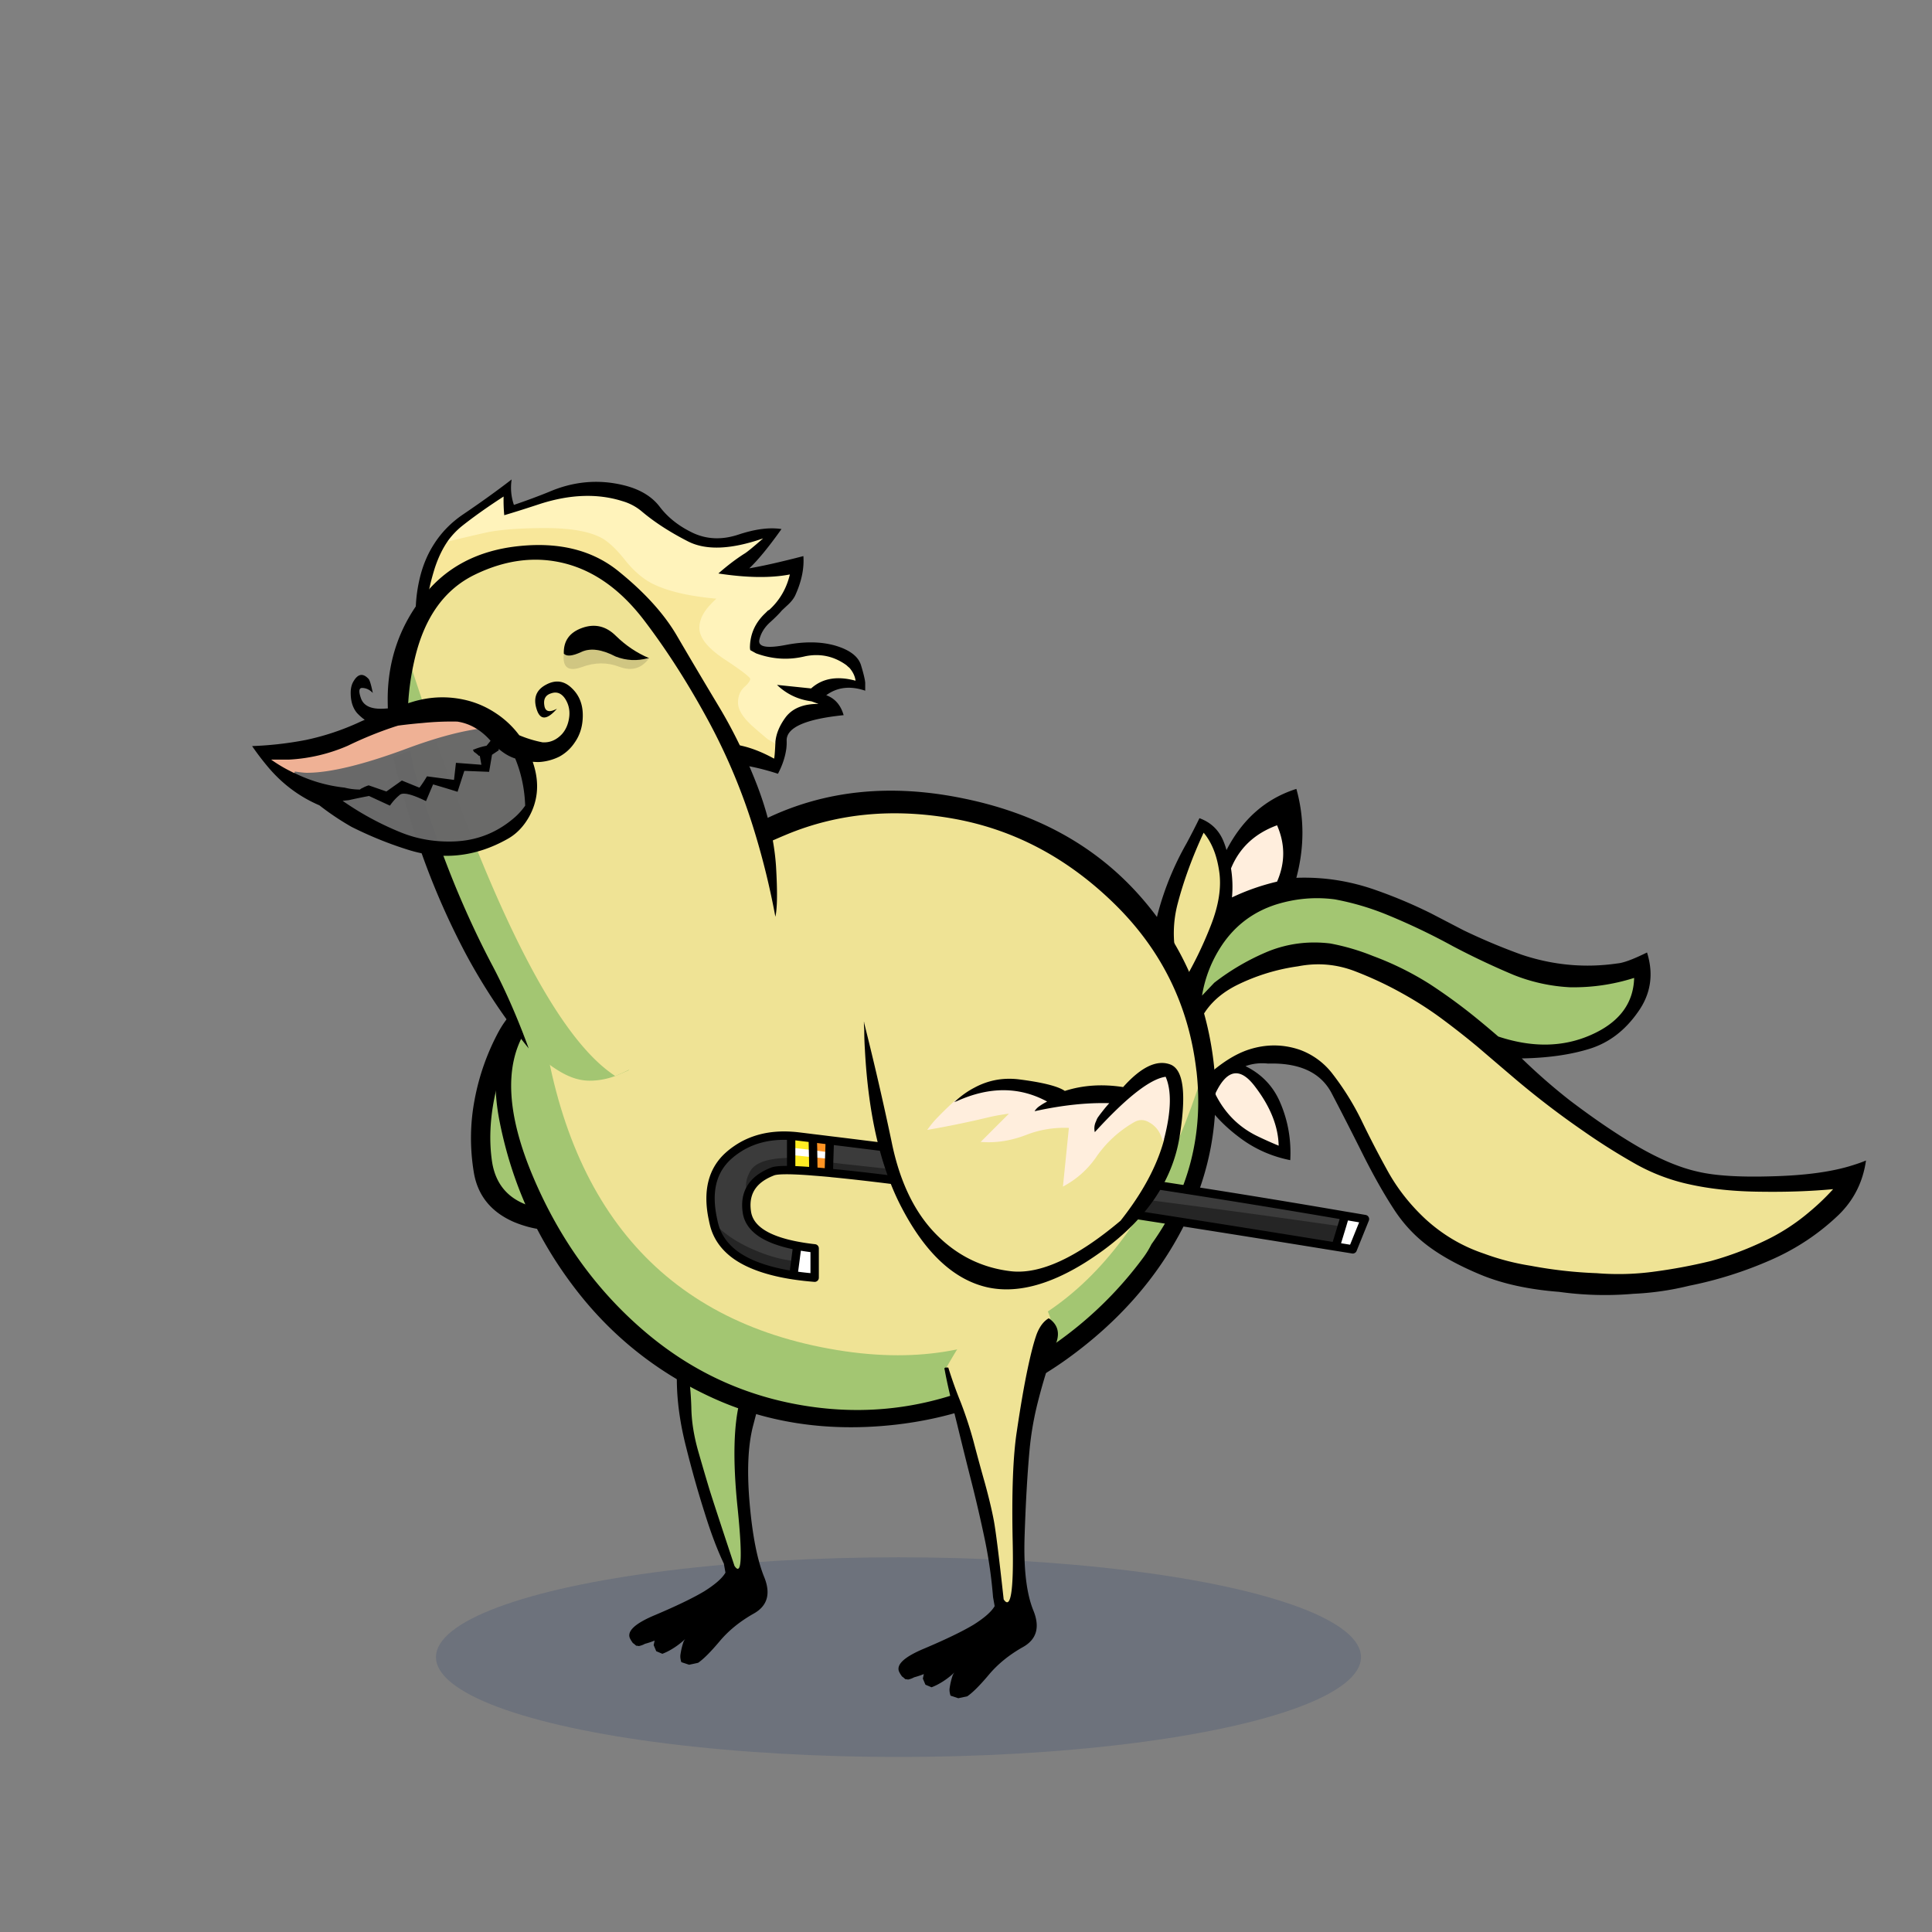 <?xml version="1.0" encoding="utf-8"?>
<svg xmlns="http://www.w3.org/2000/svg" x="0" y="0" version="1.1" viewBox="0 0 300 300" xml:space="preserve">
<rect x="0" y="0" width="300" height="300" fill="#808080" stroke="none"/>
<style type="text/css">
.color__skin{fill:#efe395;}
.color__skinDark{fill:#a3c672;}
.color__skinLight{fill:#ffeedd;}
.color__beak{fill:#efb195;}
</style>
<ellipse cx="139.516" cy="257.319" rx="71.817" ry="15.5" opacity="0.15" fill="#002268"/>
<g id="Birb_Group">
<g id="Left_Wing">
<path d="m82.6 154.95-3.433 4.217-3.556 12.293-.333 11.207 3.661 5.056 8.839 1.778 7.722-2 3.45-2.6c6.768-21.177 1.318-31.16-16.35-29.951z" class="color__skinDark"/>
<path d="M82.4 154.85c-2.067 1.3-3.717 3.067-4.95 5.3a36.224 36.224 0 0 0-3.75 10.6c-.7 3.667-.75 7.383-.15 11.15.567 3.667 2.65 6.283 6.25 7.85 3.533 1.467 7.133 1.7 10.8.7 3.469-.898 6.252-2.748 8.35-5.55a17.42 17.42 0 0 1-1.65.9c-3.91 2.078-8.21 2.728-12.9 1.95-4.697-.737-7.364-3.204-8-7.4-.467-3.196-.317-6.613.45-10.25.801-3.645 2.367-7.962 4.7-12.95.418-.852.768-1.585 1.05-2.2l-.2-.1z"/>
</g>
<g id="Leg2">
<path d="M114.554 244.102c-.421 0-.714-.36-.922-.675-2.035-6.085-3.413-10.282-3.91-11.877a409.602 409.602 0 0 1-1.752-5.959c-.71-2.466-1.086-4.831-1.12-7.032-.065-2.129-.249-4.107-.543-5.876a47.647 47.647 0 0 0-1.334-5.383.498.498 0 0 1 .105-.48c4.169-4.68 9.383-7.227 15.494-7.567h.001c.248 0 .444.147.507.358a.5.5 0 0 1-.233.576 1.752 1.752 0 0 0-.782.901c-.688 1.802-1.354 4.001-1.979 6.532a863.927 863.927 0 0 1-2.603 9.613c-1.079 3.788-1.225 9.512-.436 17.015.773 7.623.474 9.125.034 9.612a.706.706 0 0 1-.527.242z" class="color__skinDark"/>
<path d="M106.8 212.6a47.974 47.974 0 0 0-1.35-5.45H105l-.15.1c0 .1.033.517.1 1.25s.117 2.717.15 5.95c.033 3.233.517 6.667 1.45 10.3.9 3.6 1.85 6.967 2.85 10.1.967 3.133 1.967 5.783 3 7.95l.25 1.4c-.5.867-1.6 1.833-3.3 2.9-1.733 1.033-4.25 2.25-7.55 3.65-3.3 1.367-4.6 2.633-3.9 3.8.067.133.15.267.25.4a.66.66 0 0 0 .3.3c.1.1.217.2.35.3.133 0 .267.017.4.05.333-.067.65-.183.95-.35.5-.133 1-.3 1.5-.5l-.15.7.4.95.95.4c.267-.1.533-.217.8-.35a11.692 11.692 0 0 0 2.75-1.95c-.1.133-.183.267-.25.4-.233.667-.4 1.367-.5 2.1-.033.333.017.7.15 1.1l1.2.4 1.4-.3c.833-.567 1.95-1.683 3.35-3.35 1.4-1.667 3.167-3.1 5.3-4.3s2.667-3.1 1.6-5.7c-1.067-2.633-1.817-6.45-2.25-11.45s-.25-9.017.55-12.05c.8-3.067 1.583-6.017 2.35-8.85.733-2.867 1.7-5.917 2.9-9.15.6-1.633.217-2.917-1.15-3.85-.167.067-.317.15-.45.25-.467.267-.8.65-1 1.15-.7 1.833-1.367 4.033-2 6.6a872.81 872.81 0 0 1-2.6 9.6c-1.1 3.867-1.25 9.6-.45 17.2.767 7.567.6 10.517-.5 8.85-2.1-6.333-3.383-10.25-3.85-11.75-.467-1.533-1.05-3.517-1.75-5.95s-1.067-4.733-1.1-6.9c-.067-2.166-.25-4.15-.55-5.95z"/>
</g>
<g id="Body_Group">
<g id="Tail">
<g id="Tail_Inner">
<polygon points="186.65,128.15 182.022,137.583 180.75,146 182.27,153.455 185.7,156.833 184.75,161.796	186.271,168.417 190.397,174.167 196.65,177.9 198.917,179.028 198.55,172.468 195.201,167.919 191.924,165.909 192.917,164.333 201.583,164.333 207.417,168.583 214.5,183.25 221.833,192.083 235.484,198.086 254.583,199.5 273.5,194.833 285.267,186.667 287.25,182.75 274.583,184.083 258.417,181.667 243,171.333 233.417,162.833 240.083,163 248.167,161.333 253.75,156.75 255.333,150 244.25,150.837 224.75,144.833 206.5,137.583 200.004,137.833 201.583,132.417 200.004,125.417 195.204,127.203 190.397,133.333 188.7,129.3" class="color__skinDark"/>
<path d="M251.321 198.086c-1.12 0-2.261-.047-3.392-.138a69.533 69.533 0 0 1-10.276-1.152 38.287 38.287 0 0 1-7.34-1.912c-3.375-1.136-6.45-2.953-9.133-5.399-2.477-2.311-4.513-4.923-6.051-7.766a156.442 156.442 0 0 1-4.006-7.761 41.872 41.872 0 0 0-4.521-7.205 11.045 11.045 0 0 0-4.889-3.519 12.08 12.08 0 0 0-3.866-.647c-1.243 0-2.513.202-3.772.601-2.153.686-4.46 2.164-6.855 4.395l-.258.241-.142-.323c-.615-1.409-.981-4.04-1.12-8.042 1.042-2.909 3.118-5.125 6.187-6.681a31.495 31.495 0 0 1 9.629-2.976 16.616 16.616 0 0 1 3.188-.313c1.989 0 3.97.379 5.887 1.128a56.65 56.65 0 0 1 7.182 3.365 56.135 56.135 0 0 1 6.276 4.017 127.639 127.639 0 0 1 5.611 4.409c2.102 1.802 4.152 3.552 6.152 5.252a135.302 135.302 0 0 0 10.079 7.685 98.945 98.945 0 0 0 7.782 4.939 29.97 29.97 0 0 0 8.927 3.421c3.191.695 6.841 1.063 10.852 1.096.602.009 1.194.013 1.78.013 3.336 0 6.497-.139 9.395-.412l.64-.061-.431.478a36.13 36.13 0 0 1-3.676 3.524 31.952 31.952 0 0 1-7.306 4.685 50.315 50.315 0 0 1-8.088 3.015c-3 .733-6.088 1.307-9.185 1.707a41.529 41.529 0 0 1-5.26.336zm-68.014-45.229a166.422 166.422 0 0 1-.852-3.907c-.639-2.989-.57-5.956.204-8.815.931-3.526 2.281-7.208 4.015-10.94l.165-.356.253.301c1.26 1.501 2.086 3.529 2.455 6.024.403 2.525-.039 5.446-1.314 8.678a58.852 58.852 0 0 1-4.469 9.088l-.319.525-.138-.598z" class="color__skin"/>
<path d="M198.265 178.594a61.836 61.836 0 0 1-3.393-1.521c-3.007-1.468-5.31-3.787-6.845-6.893l-.159-.32.152-.328c1.069-2.287 2.26-3.468 3.64-3.61.088-.009.177-.013.264-.013 1.186 0 2.39.805 3.577 2.393 2.452 3.215 3.731 6.439 3.799 9.58l.023 1.146-1.058-.434zm-7.712-39.312c.132-1.46.084-2.911-.144-4.312l-.012-.138.016-.134c1.419-3.498 3.979-5.916 7.629-7.253l.662-.242.282.646c1.357 3.103 1.357 6.249.002 9.351l-.152.344-.364.085a34.122 34.122 0 0 0-6.85 2.398l-1.189.562.12-1.307z" class="color__skinLight"/>
<path d="M184.25 130.95a45.642 45.642 0 0 0-4.45 10.85c-.9 3.367-.767 6.65.4 9.85.9 2.4 2.267 4.567 4.1 6.5-.1.733-.183 1.467-.25 2.2a19.985 19.985 0 0 0 .4 5.95c.2.367.4.75.6 1.15 1.567 3.567 3.983 6.583 7.25 9.05 2.367 1.833 5.05 3.05 8.05 3.65.167-3.1-.333-6.033-1.5-8.8-1.067-2.6-2.883-4.533-5.45-5.8 1.1-.4 2.267-.533 3.5-.4 4.924-.143 8.224 1.407 9.9 4.65a583.956 583.956 0 0 1 4.9 9.6c1.594 3.161 3.128 5.878 4.6 8.15 1.463 2.307 3.246 4.257 5.35 5.85 2.14 1.624 4.907 3.141 8.3 4.55 3.398 1.403 7.448 2.286 12.15 2.65a51.51 51.51 0 0 0 11.55.3 44.353 44.353 0 0 0 8.65-1.25 61.01 61.01 0 0 0 12.55-3.95c4-1.733 7.55-4.083 10.65-7.05 2.363-2.302 3.78-5.119 4.25-8.45-.507.223-1.207.473-2.1.75-3.127.996-7.227 1.563-12.3 1.7-5.067.164-8.951-.069-11.65-.7-2.704-.593-5.704-1.826-9-3.7-3.266-1.869-6.899-4.319-10.9-7.35a92.511 92.511 0 0 1-7.5-6.55c4.056-.071 7.572-.571 10.55-1.5 2.975-.93 5.458-2.814 7.45-5.65 2.031-2.801 2.514-5.901 1.45-9.3-2.167 1.067-3.7 1.633-4.6 1.7-5 .733-9.95.283-14.85-1.35a95.525 95.525 0 0 1-9.05-3.8l-5-2.6a74.818 74.818 0 0 0-8.65-3.65c-3.967-1.4-8.017-2.033-12.15-1.9a.538.538 0 0 1-.15 0c1.253-4.717 1.253-9.317 0-13.8-4.738 1.505-8.355 4.672-10.85 9.5-.108-.4-.241-.8-.4-1.2-.7-1.833-1.967-3.083-3.8-3.75-.633 1.3-1.3 2.6-2 3.9m7.05 8.4a17.876 17.876 0 0 0-.15-4.5c1.309-3.2 3.692-5.434 7.15-6.7 1.276 2.917 1.276 5.833 0 8.75a34.696 34.696 0 0 0-7 2.45m-8.4.85c.933-3.533 2.267-7.167 4-10.9 1.236 1.473 2.036 3.439 2.4 5.9.398 2.495-.035 5.345-1.3 8.55-1.266 3.235-2.749 6.251-4.45 9.05-.3-1.3-.583-2.6-.85-3.9-.633-2.967-.567-5.867.2-8.7m3.75 14.4c.467-2.833 1.5-5.45 3.1-7.85 2.067-3.067 4.867-5.167 8.4-6.3 3-.933 6.033-1.2 9.1-.8 2.7.5 5.333 1.267 7.9 2.3 3.6 1.467 7.1 3.133 10.5 5a119.828 119.828 0 0 0 9.3 4.4 27.244 27.244 0 0 0 8.8 1.95c3.4.067 6.733-.417 10-1.45-.109 3.981-2.342 6.931-6.7 8.85-4.323 1.917-9.123 2-14.4.25a151.232 151.232 0 0 0-3.7-3.1 85.875 85.875 0 0 0-6.95-5.05 46.906 46.906 0 0 0-8.8-4.35 34.628 34.628 0 0 0-6.65-1.95c-3.333-.4-6.517 0-9.55 1.2a36.462 36.462 0 0 0-8.45 4.9l-1.9 2m.4 12.8c-.597-1.365-.964-4.015-1.1-7.95 1.009-2.766 3.026-4.916 6.05-6.45a31.087 31.087 0 0 1 9.55-2.95c3.067-.6 6.05-.333 8.95.8 2.5.967 4.883 2.083 7.15 3.35 2.233 1.233 4.317 2.567 6.25 4s3.8 2.9 5.6 4.4c2.1 1.8 4.15 3.55 6.15 5.25 3.3 2.767 6.667 5.333 10.1 7.7a98.09 98.09 0 0 0 7.8 4.95 30.114 30.114 0 0 0 9 3.45c3.218.701 6.852 1.068 10.9 1.1 4.04.057 7.774-.077 11.2-.4a35.742 35.742 0 0 1-3.65 3.5 31.553 31.553 0 0 1-7.25 4.65 49.793 49.793 0 0 1-8.05 3c-3 .733-6.05 1.3-9.15 1.7-2.833.367-5.7.433-8.6.2a68.883 68.883 0 0 1-10.25-1.15 37.85 37.85 0 0 1-7.3-1.9c-3.367-1.133-6.383-2.917-9.05-5.35-2.467-2.3-4.467-4.867-6-7.7a154.58 154.58 0 0 1-4-7.75 42 42 0 0 0-4.55-7.25 11.24 11.24 0 0 0-5-3.6c-2.567-.867-5.167-.883-7.8-.05-2.2.7-4.517 2.183-6.95 4.45m11.5 10.5a60.929 60.929 0 0 1-3.35-1.5c-2.867-1.4-5.033-3.583-6.5-6.55 1.8-3.849 3.867-4.215 6.2-1.1 2.368 3.107 3.585 6.157 3.65 9.15z"/>
</g>
</g>
<g id="Body">
<path d="M133.105 219.945c-2.236 0-4.519-.152-6.787-.453-9.945-1.319-18.882-5.264-26.563-11.726-7.652-6.438-13.649-14.672-17.826-24.474-4.247-9.966-4.68-17.891-1.288-23.556.939-1.577 2.096-3.201 3.438-4.823l1.508-1.825.256 2.354c3.303 30.361 18.264 47.932 44.467 52.222 3.14.519 6.203.781 9.104.781h.004c21.288-.002 36.572-14.248 45.427-42.345l1.948.19c1.112 10.018-1.288 19.246-7.136 27.429-.417.824-.909 1.61-1.462 2.337-5.898 7.92-13.592 14.212-22.86 18.694-7.181 3.448-14.659 5.195-22.23 5.195.001 0 .001 0 0 0z" class="color__skinDark"/>
<path d="M139.419 210.445c-3.012 0-6.186-.271-9.432-.808-27.198-4.453-42.719-22.614-46.131-53.979l-.046-.422.271-.326c3.374-4.056 8.093-8.318 14.027-12.667 7.625-5.652 15.569-10.217 23.606-13.566 5.396-2.249 11.183-3.389 17.2-3.389 3.061 0 6.245.295 9.463.877 9.491 1.729 18.044 6.278 25.422 13.52 7.366 7.23 11.721 16.06 12.943 26.245.013.108.082.543.082.543l-.071.228c-9.147 29.025-25.074 43.744-47.334 43.744-.001 0 .001 0 0 0z" class="color__skin"/>
<path d="M188.05 162.2c-1.567-9.1-5.467-17.033-11.7-23.8-6.833-7.4-15.8-12.217-26.9-14.45-11.1-2.267-21.183-1.25-30.25 3.05-2.7 2.033-6.117 4.333-10.25 6.9a271.82 271.82 0 0 0-21.85 14.95c-8.4 6.267-11.583 14.65-9.55 25.15 1.867 9.567 5.75 18.217 11.65 25.95 5.633 7.4 12.7 13.067 21.2 17s17.817 5.383 27.95 4.35c10.1-1.033 19.2-4.45 27.3-10.25 8.067-5.8 14.133-12.717 18.2-20.75 4.005-7.95 5.555-16.25 4.65-24.9a49.781 49.781 0 0 0-.45-3.2m-2.3 3.85c.015.126.032.243.05.35 1.093 9.836-1.24 18.77-7 26.8-.4.8-.867 1.55-1.4 2.25-5.833 7.833-13.333 13.967-22.5 18.4-9.167 4.4-18.65 5.95-28.45 4.65-9.8-1.3-18.483-5.133-26.05-11.5s-13.417-14.4-17.55-24.1c-4.133-9.7-4.583-17.25-1.35-22.65.918-1.542 2.034-3.109 3.35-4.7 3.337-4.012 7.954-8.179 13.85-12.5 7.6-5.633 15.4-10.117 23.4-13.45 8-3.333 16.7-4.15 26.1-2.45 9.333 1.7 17.633 6.117 24.9 13.25 7.233 7.1 11.45 15.65 12.65 25.65z"/>
</g>
<g id="Head_Group">
<g id="Head_Group_Inner">
<g class="Crown">
<path d="M120.104 117.975c-2.628-1.443-5.071-2.208-7.26-2.275-.555-.008-1.186-.013-1.891-.013-2.071 0-4.813.038-8.149.113l-.268.003c-4.45 0-9.02-2.513-13.583-7.468a151.038 151.038 0 0 0-6.841-6.991c-2.305-2.206-4.908-3.908-7.737-5.06-2.078-.923-4.751-1.608-7.951-2.037l-.147-.02-.024-.146c-.177-1.076.168-3.003 1.056-5.891.563-1.727 1.296-3.226 2.179-4.458l.043-.061.073-.017c3.762-.898 5.909-1.389 6.563-1.503 2.169-.367 5.04-.553 8.534-.553 3.881 0 6.839.512 8.792 1.522 1.12.577 2.387 1.739 3.764 3.453 1.311 1.671 2.702 2.898 4.137 3.648 2.364 1.215 5.838 2.015 10.324 2.378l.453.037-.333.309c-.918.853-1.549 1.515-1.874 1.97-.641.865-.964 1.733-.964 2.585 0 1.389 1.298 2.947 3.86 4.633 4.041 2.66 4.041 3.055 4.041 3.267 0 .43-.333.937-1.017 1.549-.594.532-.883 1.236-.883 2.151 0 .905.635 1.966 1.888 3.155a84.012 84.012 0 0 0 2.54 2.191l1.167.686.005.108c.003.072.003.13 0 .174-.089 1.895-.162 2.305-.209 2.447l-.075.229-.213-.115z" fill="#F8E79A"/>
<path d="M119.197 114.772a82.75 82.75 0 0 1-2.582-2.224c-1.357-1.289-2.016-2.415-2.016-3.448 0-1.021.342-1.845 1.017-2.449.73-.653.883-1.041.883-1.251-.024-.101-.376-.64-3.86-2.933-2.719-1.789-4.041-3.414-4.041-4.967 0-.939.35-1.888 1.04-2.819.298-.417.834-.995 1.597-1.719-4.323-.384-7.695-1.185-10.028-2.384-1.487-.777-2.921-2.04-4.266-3.754-1.341-1.668-2.564-2.794-3.635-3.346C91.413 82.497 88.517 82 84.7 82c-3.472 0-6.32.184-8.467.547-.635.11-2.835.614-6.537 1.497l-.542.129.335-.444a12.66 12.66 0 0 1 2.032-2.134c1.842-1.466 4.051-3.035 6.569-4.664l.316-.205-.006.378c-.02.927.006 1.813.077 2.635 1.3-.382 3.085-.947 5.311-1.68 2.604-.835 5.113-1.259 7.458-1.259 1.879 0 3.701.272 5.414.808a8.409 8.409 0 0 1 3.17 1.689c1.911 1.612 4.287 3.151 7.061 4.574 1.234.635 2.711.957 4.39.957 2.045 0 4.452-.477 7.153-1.418l.198.339c-1.626 1.422-2.603 2.216-2.986 2.425a32.185 32.185 0 0 0-3.637 2.74c2.211.319 4.257.48 6.086.48 1.654 0 3.173-.132 4.517-.392l.304-.059-.071.301c-.523 2.215-1.619 4.1-3.259 5.602a2.299 2.299 0 0 1-.252.134l-.142.16-.2.201c-1.523 1.425-2.31 3.16-2.341 5.162 0 .095.01.201.029.318l.817.454c1.452.532 2.958.809 4.448.809 1.012 0 2.04-.127 3.057-.378a8.94 8.94 0 0 1 1.761-.181c1.71 0 3.327.542 4.805 1.613.153.149.297.278.458.406.603.701.938 1.41 1.024 2.133l.035.294-.286-.078c-.92-.25-1.792-.376-2.59-.376-1.609 0-2.997.515-4.124 1.531l-.066.06-4.777-.496c1.368 1.154 2.975 1.856 4.784 2.089l1.143.41-.07.388c-2.251 0-3.877.647-4.892 1.924-.962 1.28-1.504 2.574-1.607 3.842l-.026.317c-.001.001-.969-.567-1.377-.81z" fill="#FFF3BB"/>
<path d="M96.65 75.3c-3.867-.9-7.683-.533-11.45 1.1-1.733.7-3.533 1.367-5.4 2a8.2 8.2 0 0 1-.35-3.95c-2.251 1.738-4.801 3.571-7.65 5.5-1.777 1.225-3.227 2.708-4.35 4.45-.946 1.445-1.663 3.079-2.15 4.9-.5 1.933-.75 3.85-.75 5.75.8.1 1.65.25 2.55.45 6.933 1.867 12.7 5.467 17.3 10.8 2.433 2.8 5.133 5.3 8.1 7.5 1.433 1.067 2.983 1.8 4.65 2.2 3.243.711 6.527 1.277 9.85 1.7.333.033.667.083 1 .15 1.633.236 3.583.486 5.85.75 2.266.259 4.583.775 6.95 1.55.689-1.305 1.123-2.605 1.3-3.9.05-.433.067-.866.05-1.3.007-1.998 2.957-3.298 8.85-3.9-.45-1.566-1.35-2.6-2.7-3.1 1.717-1.256 3.733-1.489 6.05-.7v-1.2c-.02-.459-.236-1.376-.65-2.75-.418-1.368-1.752-2.385-4-3.05-2.216-.633-4.783-.666-7.7-.1-2.913.56-4.28.31-4.1-.75.218-1.008.752-1.908 1.6-2.7.853-.766 1.486-1.399 1.9-1.9.256-.242.523-.492.8-.75.662-.589 1.112-1.172 1.35-1.75.936-2.098 1.336-4.082 1.2-5.95-3.467.9-6.267 1.533-8.4 1.9 1.367-1.297 3.034-3.33 5-6.1-1.852-.288-4.069-.005-6.65.85-2.547.854-4.913.771-7.1-.25-2.159-1.025-3.876-2.375-5.15-4.05-1.269-1.669-3.202-2.802-5.8-3.4m-.05 2.5c1.167.333 2.2.883 3.1 1.65 1.933 1.631 4.3 3.164 7.1 4.6 2.8 1.441 6.7 1.291 11.7-.45-1.6 1.4-2.583 2.2-2.95 2.4-1.301.831-2.635 1.847-4 3.05 4.437.674 8.137.724 11.1.15-.516 2.186-1.583 4.02-3.2 5.5a3.378 3.378 0 0 1-.2.1l-.4.4c-1.567 1.467-2.367 3.233-2.4 5.3 0 .133.017.283.05.45l.9.5c2.533.933 5.083 1.083 7.65.45 2.333-.467 4.467 0 6.4 1.4.133.133.283.267.45.4.552.647.868 1.314.95 2-2.854-.775-5.154-.375-6.9 1.2l-5.3-.55c1.5 1.433 3.283 2.283 5.35 2.55l1.1.4c-2.297-.012-3.981.654-5.05 2-.993 1.322-1.543 2.638-1.65 3.95.003.062.003.112 0 .15-.066 1.397-.133 2.197-.2 2.4-2.667-1.465-5.117-2.232-7.35-2.3-2.204-.034-5.554-.001-10.05.1-4.498.1-9.064-2.367-13.7-7.4-2.167-2.367-4.45-4.7-6.85-7-2.333-2.233-4.933-3.933-7.8-5.1-2.1-.933-4.767-1.617-8-2.05-.17-1.035.18-2.968 1.05-5.8.559-1.712 1.275-3.179 2.15-4.4a12.375 12.375 0 0 1 2-2.1c1.844-1.468 4.028-3.018 6.55-4.65a24.742 24.742 0 0 0 .1 2.9c1.329-.386 3.179-.969 5.55-1.75 4.67-1.498 8.92-1.648 12.75-.45z"/>
</g>
<g id="Head">
<path d="M91.577 167.806c-3.228 0-5.784-2.026-9.261-4.832l-.216-.174-.095-.261c-1.71-4.67-4.42-8.33-6.39-12.073-2.039-3.844-4.004-8.045-5.839-12.483-1.834-4.469-3.761-9.792-5.727-15.822-2.014-6.178-2.258-12.782-.726-19.628l.124-.552 1.792-.597.312.957c11.58 35.531 21.899 56.657 30.672 62.791l1.471 1.028-1.648.71a11.267 11.267 0 0 1-4.469.936z" class="color__skinDark"/>
<path d="M95.077 166.77c-9.184-6.421-19.365-26.985-31.115-62.853l-1.014.338.375-1.718c.05-.227.102-.452.156-.674 1.591-6.617 4.918-11.182 9.889-13.564 3.281-1.584 6.569-2.388 9.769-2.388 1.698 0 3.405.227 5.072.674 4.767 1.288 9.053 4.421 12.74 9.314 3.58 4.717 7.006 10.111 10.183 16.028a94.396 94.396 0 0 1 6.824 16.377c1.438 4.649 1.547 9.158 2.383 13.709l.062.337-.158.304c-5.774 11.138-13.219 19.388-24.19 24.211l-.515.227-.461-.322z" class="color__skin"/>
<path d="M65.75 92.55c-3.667 4.633-5.517 9.933-5.55 15.9 0 3.933.5 7.817 1.5 11.65a155.58 155.58 0 0 0 3.95 12.9 116.797 116.797 0 0 0 6.75 15.25c2.767 5.133 6 9.983 9.7 14.55-1.733-4.733-3.6-9-5.6-12.8-2.033-3.833-3.967-7.967-5.8-12.4-1.833-4.467-3.733-9.717-5.7-15.75-1.967-6.033-2.2-12.4-.7-19.1.048-.219.098-.436.15-.65 1.526-6.343 4.642-10.643 9.35-12.9 4.833-2.333 9.55-2.883 14.15-1.65 4.567 1.233 8.633 4.217 12.2 8.95 3.567 4.7 6.933 10 10.1 15.9a92.842 92.842 0 0 1 6.75 16.2 119.834 119.834 0 0 1 3.4 13.75c.3-1.3.333-3.917.1-7.85-.267-3.967-1.25-8.167-2.95-12.6-1.733-4.467-3.75-8.6-6.05-12.4a1072.86 1072.86 0 0 1-6.4-10.8c-1.967-3.367-4.967-6.683-9-9.95-4.033-3.3-9.217-4.617-15.55-3.95-6.333.667-11.267 3.25-14.8 7.75z"/>
</g>
<g class="Eye">
<path d="M87.55 101.5c.433.467 1.333.383 2.7-.25 1.4-.667 3.183-.433 5.35.7 1.633.633 3.317.717 5.05.25.067.033.117.033.15 0-1.9-.8-3.617-1.95-5.15-3.45-1.533-1.533-3.283-1.95-5.25-1.25s-2.917 2.034-2.85 4z"/>
<path d="M87.55 101.5c-.233 2.133.683 2.833 2.75 2.1 2.033-.767 4-.783 5.9-.05 1.9.7 3.433.25 4.6-1.35-.033.033-.083.033-.15 0-1.733.467-3.417.383-5.05-.25-2.167-1.133-3.95-1.367-5.35-.7-1.367.634-2.267.717-2.7.25z" fill-opacity="0.129"/>
</g>
<g id="Beak">
<path d="M47.65 120.5c-.416 0-1.049-.066-1.938-.203a2.182 2.182 0 0 1-.55-.238 22.55 22.55 0 0 1-3.206-1.904l-.64-.454H44.9a26.185 26.185 0 0 0 9.001-2.13 59.373 59.373 0 0 1 7.12-2.908 26.43 26.43 0 0 1 8.748-1.482c1.282 0 2.6.092 3.915.272 1.345.207 2.514.73 3.479 1.558l.498.427-.656.013c-3.389.065-7.92 1.137-13.468 3.184-6.862 2.564-12.207 3.865-15.887 3.865z" class="color__beak"/>
<path d="M69.69 130.923c-2.61 0-5.111-.468-7.432-1.391a46.303 46.303 0 0 1-9.201-4.977l-.545-.38s1.279-.14 1.613-.173a82.275 82.275 0 0 1 3.129-.647l.078-.015 3.133 1.446a8.084 8.084 0 0 1 1.426-1.528c.184-.173.47-.266.836-.266.722 0 1.801.35 3.295 1.068l1.084-2.562.213.062c1.19.345 2.379.704 3.569 1.078l1.032-3.194 3.82.149.431-2.54 1.025-.684a3.38 3.38 0 0 0-.043-.377 1.638 1.638 0 0 0-.091-.512 1.052 1.052 0 0 0-.162-.279 1.933 1.933 0 0 0-.103-.081l-.458.105-.654.804-.089.017a9.77 9.77 0 0 0-1.807.526l.003.005c.22.143.441.32.66.526.017-.002.256-.003.256-.003l.343 1.924-4.032-.306-.301 2.663-4.289-.562c-.31.518-.639 1.015-.979 1.479a.53.53 0 0 1-.24.226l-.101.051-2.678-1.091-2.393 1.695-2.794-.965c-.287.091-.564.21-.824.355a1.037 1.037 0 0 0-.345.208l-.073.073H55.9a9.738 9.738 0 0 1-2.463-.309 23.296 23.296 0 0 1-7.798-2.268l.149-.471c.851.131 1.478.197 1.862.197 3.62 0 8.907-1.29 15.713-3.834 5.602-2.067 10.188-3.148 13.632-3.215l.093-.002.072.06a8.654 8.654 0 0 1 1.648 1.853c1.853 3.032 2.857 6.471 2.992 10.23l.003.083-.048.069a10.624 10.624 0 0 1-1.639 1.843c-2.7 2.362-5.863 3.644-9.404 3.813-.343.016-.684.024-1.022.024z" opacity="0.988" fill="#686868"/>
<path d="M88.816 106.883c-1.198-1.185-2.546-1.37-4.044-.555-1.525.815-2.002 2.092-1.43 3.832.545 1.703 1.593 1.666 3.145-.111-1.171.629-1.825.463-1.961-.5-.163-1 .191-1.629 1.062-1.888.844-.296 1.552-.037 2.124.777.545.815.776 1.722.694 2.721-.109 1.148-.49 2.092-1.144 2.832-.871.926-1.879 1.351-3.023 1.277a18.272 18.272 0 0 1-3.613-1.1 14.305 14.305 0 0 0-3.628-3.418c-1.4-.933-2.9-1.6-4.5-2-2.833-.7-5.667-.617-8.5.25-.889.274-1.772.576-2.654.89-.658.075-1.298.134-1.901.158-1.852.074-2.982-.463-3.391-1.61s-.313-1.685.286-1.61c.572.037 1.089.296 1.552.777-.272-1.333-.504-2.073-.694-2.221-.844-.888-1.607-.759-2.288.389-.327.518-.477 1.185-.449 1.999.027 1.222.354 2.203.98 2.943.384.414.785.76 1.198 1.056-.213.094-.427.183-.64.28a39.182 39.182 0 0 1-8.5 2.85 54.33 54.33 0 0 1-8.35.95c.8 1.167 1.667 2.3 2.6 3.4 2.2 2.567 4.817 4.5 7.85 5.8a42.186 42.186 0 0 0 5 3.35c2.8 1.4 5.617 2.55 8.45 3.45 5.467 1.8 10.733 1.267 15.8-1.6 1.367-.767 2.483-1.933 3.35-3.5 1.267-2.333 1.533-4.85.8-7.55-.081-.312-.18-.61-.277-.91.368.028.728.044 1.069.032a8.195 8.195 0 0 0 3.064-.833 6.68 6.68 0 0 0 2.369-2.166c.79-1.111 1.212-2.406 1.266-3.887.085-1.889-.473-3.407-1.672-4.554zM45.75 120.05a1.96 1.96 0 0 1-.45-.2 22.429 22.429 0 0 1-3.2-1.9h2.8a26.312 26.312 0 0 0 9.1-2.15c2.333-1.133 4.7-2.1 7.1-2.9.236-.083.475-.15.712-.226a74.415 74.415 0 0 1 3.761-.405 45.146 45.146 0 0 1 5.433-.222c1.954.295 3.677 1.289 5.171 2.981l-.627.772c-.7.133-1.367.333-2 .6-.067-.033-.1-.017-.1.05l.15.3c.267.167.533.383.8.65.033-.033.067-.05.1-.05l.25 1.4-3.95-.3-.3 2.65-4.2-.55c-.333.567-.683 1.1-1.05 1.6a.321.321 0 0 1-.15.15l-2.7-1.1-2.4 1.7-2.75-.95c-.333.1-.65.233-.95.4-.167.067-.3.15-.4.25-.833 0-1.633-.1-2.4-.3a23.078 23.078 0 0 1-7.75-2.25zm34.2 6.85c-2.667 2.333-5.75 3.583-9.25 3.75-2.967.133-5.75-.317-8.35-1.35a45.822 45.822 0 0 1-9.15-4.95c.3-.033.617-.067.95-.1a87.994 87.994 0 0 1 3.15-.65l3.25 1.5a7.9 7.9 0 0 1 1.5-1.65c.5-.467 1.867-.15 4.1.95l1.1-2.6c1.267.367 2.533.75 3.8 1.15l1.05-3.25 3.85.15.45-2.65 1.05-.7c0-.067-.015-.149-.02-.221.824.711 1.68 1.218 2.571 1.499.933 2.261 1.456 4.699 1.549 7.322-.467.667-1 1.267-1.6 1.8z"/>
</g>
</g>
</g>
</g>
<g id="Leg1">
<path d="M156.38 249.048c-.252 0-.486-.179-.739-.561a.255.255 0 0 1-.039-.11c-.728-6.651-1.248-10.799-1.547-12.329-.297-1.549-.749-3.443-1.346-5.633a335.815 335.815 0 0 1-1.801-6.602 62.294 62.294 0 0 0-1.941-5.923 67.207 67.207 0 0 1-1.956-5.467.254.254 0 0 1 .022-.198c4.764-8.361 8.537-12.427 11.535-12.427 1.877 0 3.396 1.621 4.518 4.818a.252.252 0 0 1-.113.301c-.713.402-1.299 1.168-1.74 2.274-.427 1.149-.911 3.006-1.438 5.51-.53 2.516-1.084 5.724-1.647 9.534-.596 3.803-.813 9.575-.647 17.158.167 7.653-.339 9.075-.733 9.479a.534.534 0 0 1-.388.176z" class="color__skin"/>
<path d="M161 207.1c-.433 1.167-.917 3.017-1.45 5.55-.533 2.533-1.083 5.717-1.65 9.55-.6 3.833-.817 9.567-.65 17.2s-.3 10.617-1.4 8.95c-.733-6.7-1.25-10.817-1.55-12.35-.3-1.567-.75-3.45-1.35-5.65a336.852 336.852 0 0 1-1.8-6.6 62.38 62.38 0 0 0-1.95-5.95 66.742 66.742 0 0 1-1.95-5.45h-.45l-.15.1c0 .1.017.2.05.3.3 1.7.933 4.467 1.9 8.3a827.94 827.94 0 0 0 2.4 9.65c.7 2.8 1.35 5.633 1.95 8.5a72.542 72.542 0 0 1 1.25 8.8l.25 1.4c-.5.867-1.6 1.833-3.3 2.9-1.733 1.033-4.25 2.25-7.55 3.65-3.3 1.367-4.6 2.633-3.9 3.8.067.133.15.267.25.4a.66.66 0 0 0 .3.3c.1.1.217.2.35.3.133 0 .267.017.4.05.333-.067.65-.183.95-.35.5-.133 1-.3 1.5-.5l-.15.7.4.95.95.4c.267-.1.533-.217.8-.35a11.692 11.692 0 0 0 2.75-1.95c-.1.133-.183.267-.25.4-.233.667-.4 1.367-.5 2.1-.033.333.017.7.15 1.1l1.2.4 1.4-.3c.833-.567 1.95-1.683 3.35-3.35s3.167-3.1 5.3-4.3 2.667-3.1 1.6-5.7c-1.067-2.633-1.517-6.483-1.35-11.55s.417-9.45.75-13.15c.2-2.267.567-4.533 1.1-6.8a89.071 89.071 0 0 1 3.05-10c.6-1.633.217-2.917-1.15-3.85-.767.434-1.384 1.234-1.85 2.4z"/>
</g>
<g id="Right_Wing">
<path d="M126.48 198.649a38.886 38.886 0 0 1-3.321-.403l-.236-.039.329-2.688.337-2.363.257.048c.833.158 1.734.292 2.682.397l.222.024v5.045l-.27-.021zm83.53-4.402c-.895-.146-1.779-.297-2.653-.451l-.275-.049 1.08-3.618.516-1.664.218.039c1.035.188 2.067.371 3.099.55l.305.053-2.091 5.173-.199-.033zm-83.51-14.02-3.9-.401v-2.156l3.4.399v-.006l.5.064v.005l2.557.352-.066 1.992-2.491-.249z" fill="#FFFFFF"/>
<path d="M128.678 182.349c-.861-.076-1.66-.144-2.397-.199l-.226-.017-.063-2.46 3.007.301v.227l-.057 2.172-.264-.024zm-2.671-3.781-.065-2.101.289.034c.883.105 1.766.206 2.646.299l.23.025-.066 2.159-3.034-.416z" fill="#FF9423"/>
<path d="M126.279 182.149a61.947 61.947 0 0 0-3.435-.199l-.244-.006v-2.622l3.894.401.063 2.448-.278-.022zm-3.679-3.976v-2.104l1.177.133c.819.096 1.637.196 2.454.3l.212.027.065 2.103-3.908-.459z" fill="#FFEC23"/>
<path d="M123.164 198.247c-3.945-.584-7.026-1.659-9.16-3.194-1.725-1.274-2.85-2.885-3.346-4.789a45.065 45.065 0 0 1-.201-.805l.429-.226c1.364 1.516 3.122 2.809 5.224 3.842.251.131.495.244.735.345 2.481 1.116 4.723 1.748 6.671 1.881l.263.018-.363 2.967-.252-.039zm84.196-4.45c-39.103-6.337-65.424-10.171-78.234-11.397a13.209 13.209 0 0 0-.449-.051l-.233-.021.063-2.355.27.03c.202.021.397.038.587.048l.511.051c.416.057.813.107 1.203.151 26.65 2.863 52.677 6.127 77.359 9.701l.286.041-1.146 3.838-.217-.036zm-91.528-7.925c-.724-1.295-.639-2.74.251-4.296.855-1.469 2.903-2.213 6.262-2.276h.755v2.656s-.726-.015-.939-.015c-1.299 0-1.843.104-2.071.192-2.108.808-3.386 2.044-3.798 3.678l-.153.609-.307-.548z" fill="#252525"/>
<path d="M123.483 195.799c-2.007-.136-4.307-.782-6.835-1.921a9.68 9.68 0 0 1-.763-.356c-2.154-1.06-3.962-2.391-5.37-3.954l-.044-.049-.014-.065c-.963-4.442-.096-7.888 2.579-10.24.389-.343.799-.668 1.22-.967 2.138-1.445 4.68-2.177 7.563-2.177.343 0 .693.01 1.047.03l.236.014v3.687h-.75c-3.121.06-5.085.741-5.834 2.026-.808 1.41-.889 2.654-.248 3.802l.048.086-.023.096c-.176.717-.208 1.511-.095 2.357.194 1.209.916 2.246 2.143 3.076 1.265.851 3.117 1.511 5.506 1.961l.235.045-.366 2.565-.235-.016zm84.881-5.352c-24.675-3.572-50.696-6.836-77.341-9.698a63.127 63.127 0 0 1-1.207-.151l-.491-.049a12.187 12.187 0 0 1-.602-.05l-.223-.024v-.225l.108-3.483s3.914.506 5.723.735a1630.08 1630.08 0 0 1 74.561 11.002l.281.048-.597 1.927-.212-.032z" fill="#3B3B3B"/>
<path d="M126.5 199.051a48.794 48.794 0 0 1-3.394-.382l-.003-.001c-4.008-.61-7.14-1.719-9.31-3.292-1.817-1.33-3.002-3.016-3.522-5.012a13.427 13.427 0 0 1-.183-.809c-1.011-4.608-.108-8.188 2.683-10.644a12.39 12.39 0 0 1 1.267-.978c2.457-1.679 5.437-2.424 8.851-2.208.306.017.617.043.932.077a309.686 309.686 0 0 1 2.47.303c.876.104 1.757.212 2.635.323l.011.001c1.82.22 3.645.445 5.47.675a1611.447 1611.447 0 0 1 74.55 11.028c1.038.171 2.072.347 3.105.525a.653.653 0 0 1 .491.884l-1.9 4.7a.642.642 0 0 1-.707.398 519.666 519.666 0 0 0-2.658-.427c-39.094-6.351-65.404-10.192-78.199-11.417-.168-.022-.31-.038-.447-.051a176.26 176.26 0 0 0-2.389-.198l-.005-.001a62.076 62.076 0 0 0-3.41-.198h-.002c-1.805-.037-2.404.081-2.602.157-2.006.769-3.168 1.888-3.552 3.424l-.001.003c-.163.647-.184 1.386-.062 2.194.164 1.099.801 2.009 1.946 2.784 1.218.819 3.021 1.459 5.356 1.899h.002c.822.156 1.713.288 2.649.392a.65.65 0 0 1 .578.646v4.551a.652.652 0 0 1-.65.654zm-2.571-1.578c.617.084 1.259.156 1.921.219v-3.264a36.576 36.576 0 0 1-1.493-.218l-.188 1.448v.005l-.24 1.81zm-12.57-8.193.005.022c.045.239.101.484.166.734.442 1.698 1.462 3.141 3.029 4.288 1.881 1.365 4.6 2.357 8.085 2.952l.237-1.785.197-1.523c-2.223-.47-3.984-1.135-5.24-1.979-1.445-.977-2.287-2.211-2.505-3.669-.146-.979-.117-1.887.086-2.7v-.002c.487-1.951 1.95-3.406 4.349-4.325.29-.111.851-.251 2.401-.251h.031v-4.045c-2.867-.078-5.361.599-7.434 2.016-.393.263-.774.557-1.137.877-2.443 2.148-3.186 5.22-2.27 9.39zm96.881 3.771c.464.073.932.148 1.401.225l1.404-3.472c-.578-.1-1.155-.197-1.734-.293l-.263.896v.001l-.001.002v.001l-.002.006-.805 2.634zm-78.874-11.532c12.787 1.232 38.891 5.043 77.578 11.324l1.076-3.551a1606.373 1606.373 0 0 0-73.775-10.896c-1.59-.2-3.18-.397-4.767-.59l-.028.915v.003l-.049 1.515v.029l-.035 1.251zm-2.424-.22c.362.028.737.06 1.126.093l.031-1.164V180.2l.05-1.521v-.002l.032-1.03c-.437-.055-.873-.108-1.309-.161l.026.867v.012l.025 1.571v.007l.019 1.356zm-3.442-.228c.637.025 1.353.067 2.141.126l-.016-1.238v-.002l-.058-2.632c-.632-.079-1.263-.155-1.893-.229l-.174-.019v3.994z"/>
<path d="M158.112 197.711c-.387 0-.768-.021-1.14-.063-4.606-.538-8.611-2.532-11.902-5.925-3.319-3.419-5.629-8.255-6.866-14.374-1.26-6.002-2.178-10.136-3.736-16.335l-.268-2.114-.05-.25c1.214.675 2.499 1.562 3.48 2.577.774.808 1.658 1.929 2.625 3.332.683 1.039 1.652 1.991 2.886 2.835 1.552 1.1 3.102 1.656 4.609 1.656 1.211 0 3.745-.507 4.787-.736l-1.22.858c-.681.355-1.357.801-2.01 1.323a21.57 21.57 0 0 0-.663.553l.073.139a49.935 49.935 0 0 0-2.686 2.587c-.306.306-.6.629-.877.965a147.638 147.638 0 0 0 8.439-1.781 33.247 33.247 0 0 1 3.731-.606l.703-.074-4.589 4.589.091.001c1.84 0 3.734-.37 5.632-1.1a16.605 16.605 0 0 1 6.108-1.143c.329 0 .661.009.995.026l.262.015-.877 8.668a13.78 13.78 0 0 0 4.244-4.072 18.456 18.456 0 0 1 6.033-5.478c.439-.239.884-.358 1.324-.358s.885.119 1.319.355c1.223.629 2.039 1.691 2.423 3.156l.017.064-.018.064c-1.104 4.081-3.39 8.333-6.795 12.64-6.306 5.324-11.707 8.006-16.084 8.006 0 0 .001 0 0 0z" class="color__skin"/>
<path d="M165.975 175.138c-.236-.01-.472-.014-.706-.014-2.063 0-4.058.373-5.927 1.108-1.957.752-3.912 1.134-5.813 1.134-.23 0-.461-.006-.69-.017l-.564-.027 4.392-4.392a32.61 32.61 0 0 0-2.96.514 148.537 148.537 0 0 1-9.112 1.901l-.623.109.38-.506c.406-.541.852-1.055 1.323-1.526a50.105 50.105 0 0 1 2.71-2.609c2.599-1.192 5.078-1.776 7.428-1.776 2.392 0 4.715.604 6.907 1.793l.421.229-.428.215c-.39.194-.749.407-1.068.632-.121.077-.232.16-.333.247 3.554-.741 6.887-1.117 9.915-1.117.348 0 .691.005 1.031.015l.546.016-.368.403c-.367.4-.716.815-1.036 1.233-.267.333-.513.662-.743.991a2.514 2.514 0 0 0-.218.485 2.29 2.29 0 0 0-.254 1.052c4.832-5.232 8.361-7.942 10.782-8.278l.188-.025.076.173c.951 2.175.889 5.425-.188 9.662A.732.732 0 0 0 181 177l-.492.063c-.346-1.322-1.076-2.277-2.172-2.841-.366-.198-.729-.298-1.086-.298s-.72.1-1.081.295a17.97 17.97 0 0 0-5.864 5.324 14.296 14.296 0 0 1-4.831 4.474l-.422.239.923-9.118z" class="color__skinLight"/>
<path d="M172.25 171.3c-.367.4-.717.817-1.05 1.25a19.15 19.15 0 0 0-.75 1c-.1.167-.183.35-.25.55a2.487 2.487 0 0 0-.2 1.7c4.933-5.4 8.6-8.267 11-8.6.933 2.133.867 5.3-.2 9.5-.033.1-.05.2-.05.3-1.1 4.067-3.35 8.25-6.75 12.55-6.8 5.733-12.467 8.35-17 7.85-4.567-.533-8.483-2.483-11.75-5.85-3.3-3.4-5.567-8.15-6.8-14.25a480.695 480.695 0 0 0-4.25-18.4c0-.1-.017-.183-.05-.25v.2c0 .333.017.65.05.95 0 1.067.033 2.117.1 3.15.533 10.133 2.433 18.317 5.7 24.55 3.7 7.1 8.15 11.233 13.35 12.4 4.433.967 9.483-.317 15.15-3.85.9-.567 1.833-1.2 2.8-1.9 6.8-5 10.75-10.85 11.85-17.55 1.1-6.733.633-10.5-1.4-11.3-2.1-.8-4.55.367-7.35 3.5-3.233-.5-6.25-.3-9.05.6-1.067-.733-3.45-1.333-7.15-1.8-2.5-.3-4.833.15-7 1.35-.7.367-1.383.817-2.05 1.35-.333.267-.667.55-1 .85.133-.067.267-.117.4-.15 5.067-2.3 9.75-2.283 14.05.05-.4.2-.767.417-1.1.65-.367.233-.65.517-.85.85 4.233-.933 8.1-1.35 11.6-1.25z"/>
</g>
</g>
<style type="text/css">
@keyframes body-animation {
  0%, 100% {
	transform: translateY(0);
  }
  50% {
	transform: translateY(5px);
  }
}

#Body {
	animation: body-animation 1s cubic-bezier(0.670, 0.350, 0.355, 0.610) infinite;
}

@keyframes body-animation {
  0%, 100% {
	transform: translateY(0);
  }
  50% {
	transform: translateY(5px);
  }
}

#Tail {
	animation: body-animation 1s cubic-bezier(0.670, 0.350, 0.355, 0.610) infinite;
	animation-delay: 0.1s;
}

@keyframes tail-rotate-animation {
  0%, 100% {
	transform: rotateZ(0);
  }
  50% {
	transform: rotateZ(8deg);
  }
}

#Tail_Inner {
	animation: tail-rotate-animation 1s ease-in-out infinite;
	transform-origin: 62.6% 53.6%;
	animation-delay: 0.2s;
}

@keyframes leg-animation {
  0%, 100% {
	transform: scaleY(1);
  }
  50% {
	transform: scaleY(0.93);
  }
}

#Leg1, #Leg2 {
	animation: leg-animation 1s cubic-bezier(0.670, 0.350, 0.355, 0.610) infinite;
	transform-origin: 0% 92%;
}

@keyframes head-animation {
  0%, 100% {
	transform: translateY(0);
  }
  50% {
	transform: translateY(5px);
  }
}

#Head_Group, #Neck, #Neck_Front {
	animation: head-animation 1s cubic-bezier(0.670, 0.350, 0.355, 0.610) infinite;
	transform-origin: center bottom;
	animation-delay: 0.05s;
}

@keyframes head-rotate-animation {
  0%, 100% {
	transform: rotateZ(0);
  }
  50% {
	transform: rotateZ(2deg);
  }
}

#Head_Group_Inner {
	animation: head-rotate-animation 1s cubic-bezier(0.670, 0.350, 0.355, 0.610) infinite;
	transform-origin: 38% 46%;
	animation-delay: 0.5s;
}

@keyframes crown-animation {
  0%, 100% {
	transform: rotateZ(0deg);
  }
  50% {
	transform: rotateZ(-6deg);
  }
}

.Crown {
	animation: crown-animation 1s cubic-bezier(0.670, 0.350, 0.355, 0.610) infinite;
	animation-delay: 0.2s;
	transform-origin: 30% 30%;
}

@keyframes right-wing-animation {
  0%, 100% {
	transform: translateY(0);
  }
  50% {
	transform: translateY(5px);
  }
}

#Right_Wing {
	animation: right-wing-animation 1s cubic-bezier(0.670, 0.350, 0.355, 0.610) infinite;
	animation-delay: 0.1s;
}

@keyframes left-wing-animation {
  0%, 100% {
	transform: translateY(0);
  }
  50% {
	transform: translateY(2.5px);
  }
}

#Left_Wing {
	animation: left-wing-animation 1s cubic-bezier(0.670, 0.350, 0.355, 0.610) infinite;
	animation-delay: 0.1s;
}
</style>
</svg>
